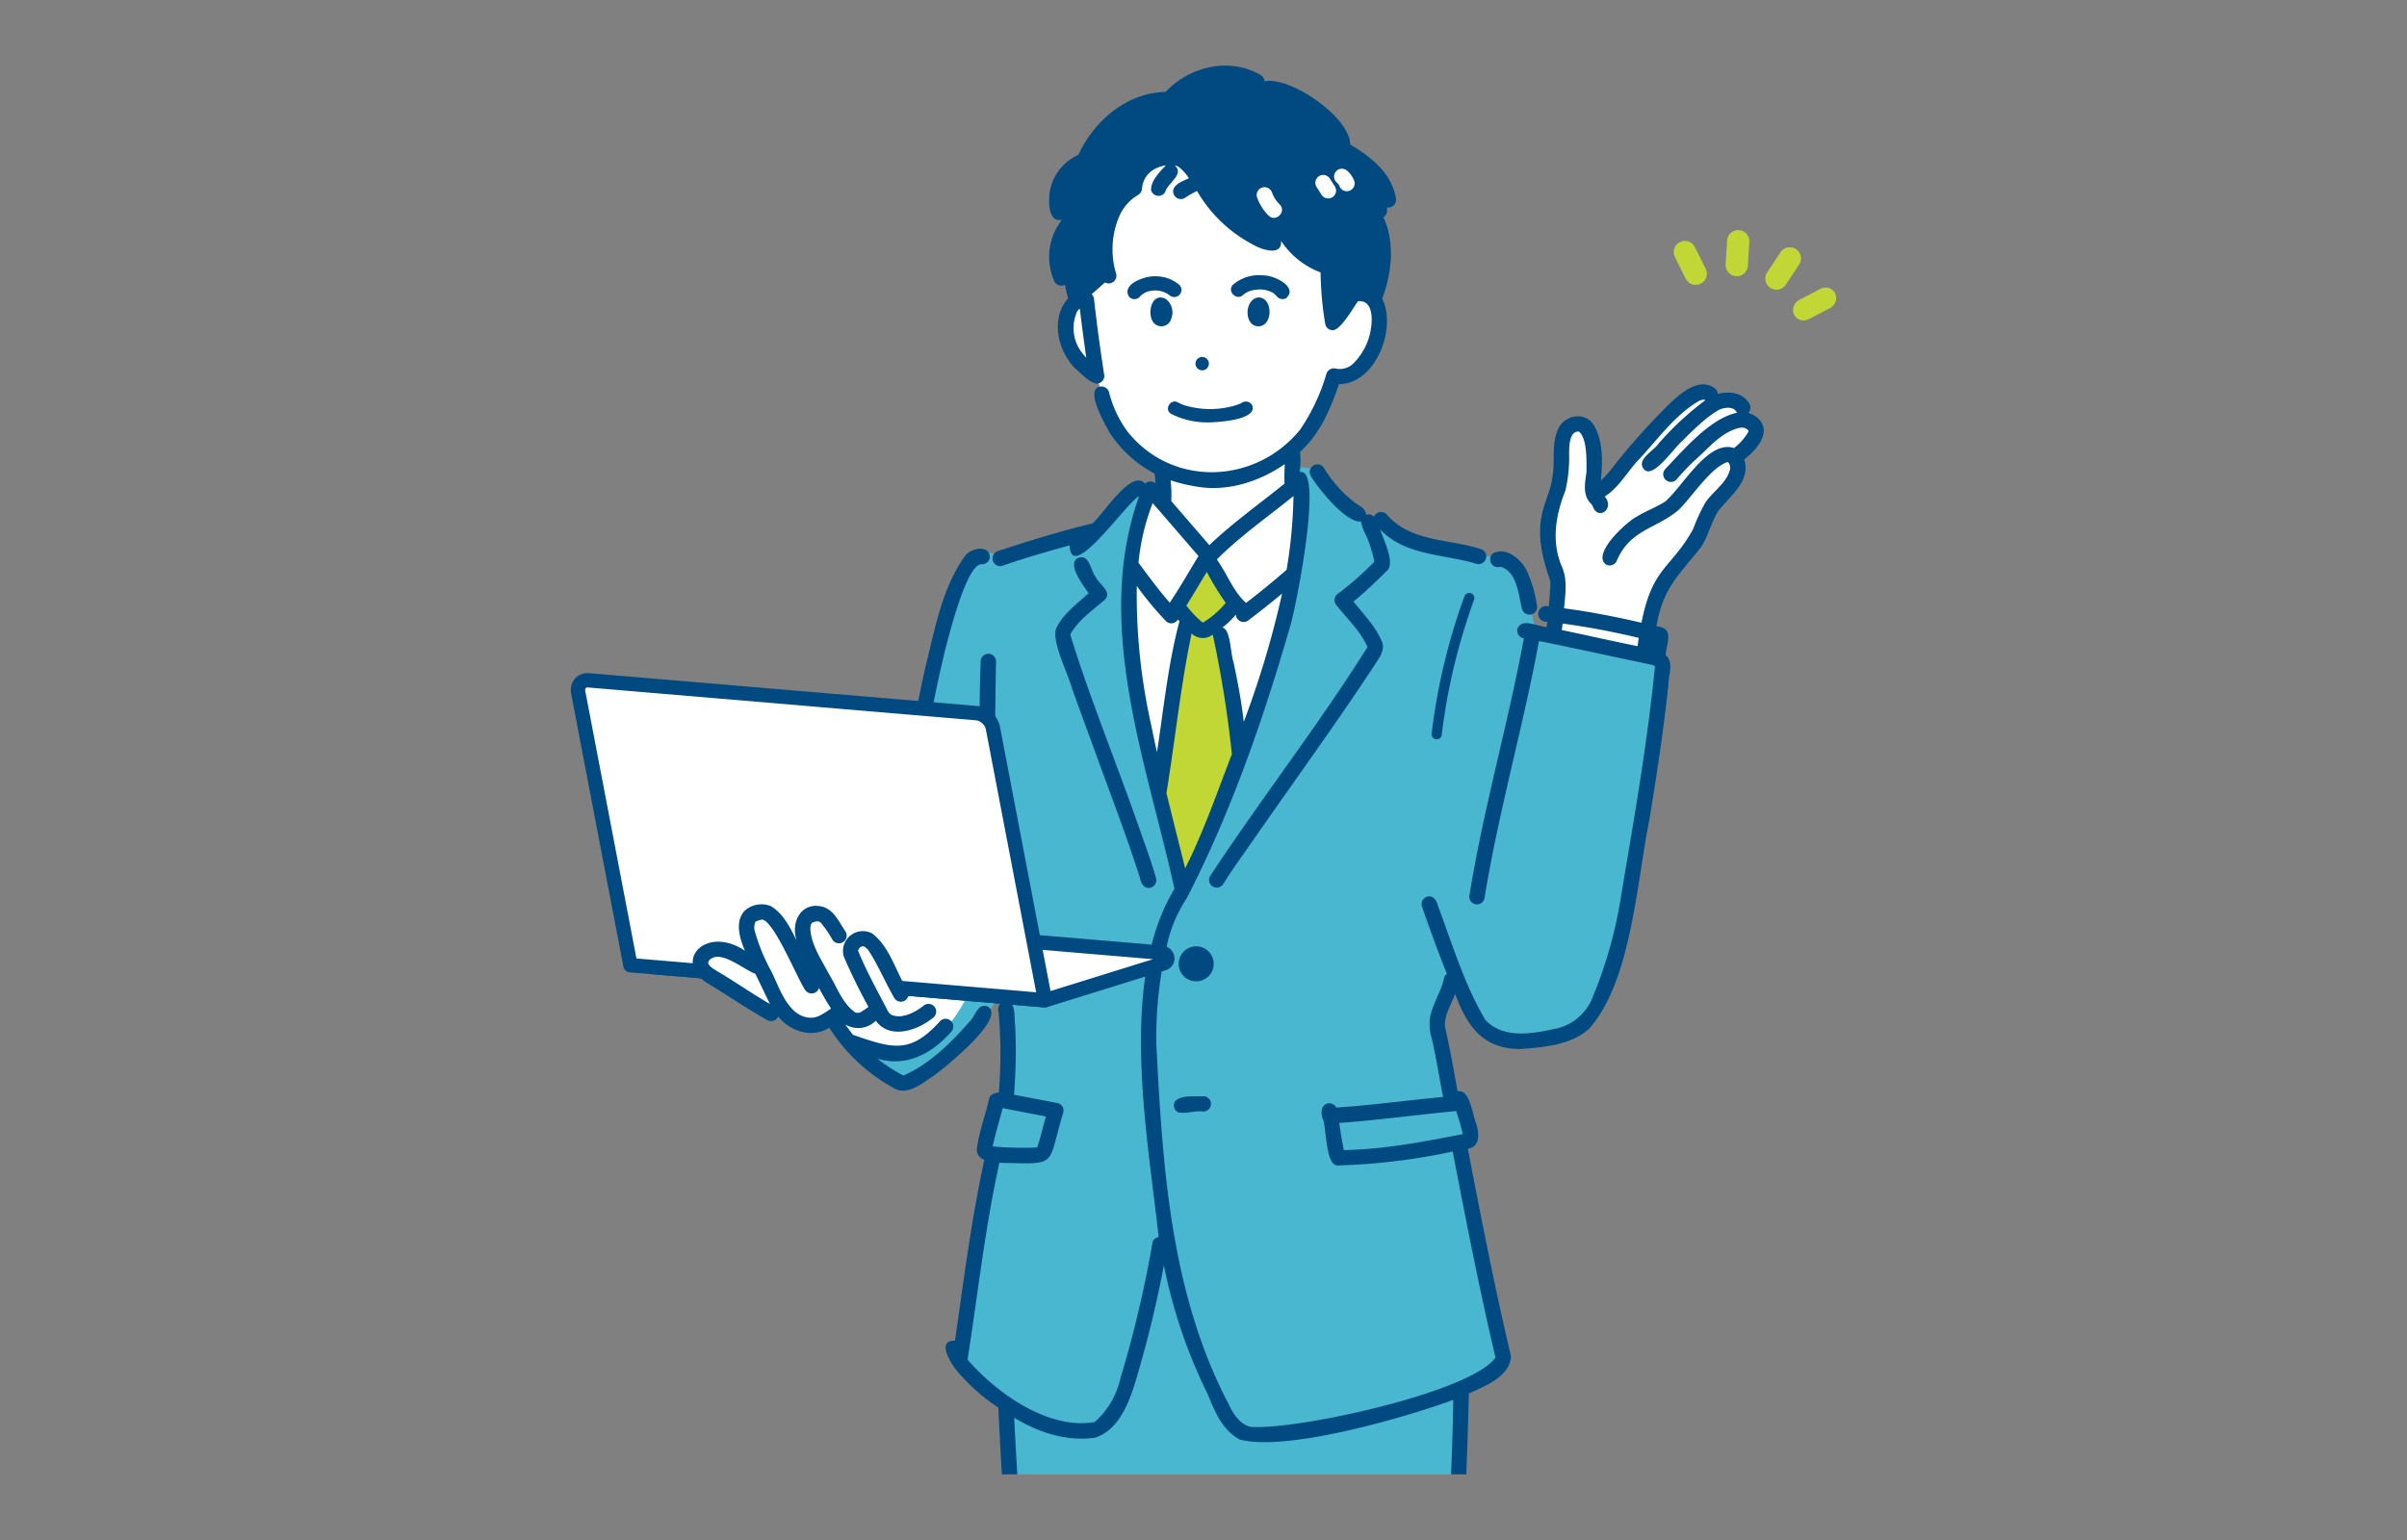 <svg xmlns="http://www.w3.org/2000/svg" xmlns:xlink="http://www.w3.org/1999/xlink" width="350" height="224" viewBox="0 0 350 224"><rect x="0" y="0" width="350" height="224" fill="#808080" stroke="none"/><defs><clipPath id="a"><rect width="350" height="224" transform="translate(225 3370)" fill="#fff" stroke="#707070" stroke-width="1"/></clipPath><clipPath id="b"><rect width="183.994" height="204.903" fill="none"/></clipPath></defs><g transform="translate(-225 -3370)" clip-path="url(#a)"><g transform="translate(308.003 3379.548)"><path d="M221.458,586.5v32.27l.315,3.723H287.3l.378-12.013L286.4,584.53Z" transform="translate(-158.209 -417.588)" fill="#4ab7d0"/><g clip-path="url(#b)"><path d="M174.257,206.342l-3.155.26-8.2,6.8-11.93,3.491-3.205-.735s-3.743,2.888-6.052,15.365-15.528,39.906-17.474,43.345c-2.168,3.83,4.653,15.626,12.715,18.676.944.358,9.638-5.726,13.406-11.953a13.666,13.666,0,0,1,2.285-.536v14.738l-2.194-.013-1.764,7.132,1.913.582-5.527,30.2s9.9,13.419,20.787,10.079l3.2-4.794,5.637-22.284s2.606,11.164,6.5,19.251,5.4,9.124,11.589,8.134,21.51-2.77,28.536-7.994c0,0,3.246-.923,2.091-6.151s-5.869-28.031-5.869-28.031l1.77-.537-1.542-5.879-1.214-.3-2.1-11.376,2.356-4.917s3.735,11.58,15.756,7.352c9.948-3.5,11.3-28.975,12.824-38.471.577-3.587,2.27-13.9,1.413-16.148,0,0-11.013-2.284-17.816-3.912-.662-.158-1.012-5.982-4.44-10.185L210.578,215l-6.319-3.066-7.225-7.565-4.05-.475.6,2.543h1.182s-1.81,17.878-5.426,29.252c-4.11,12.931-9.164,24.91-9.164,24.91l-2.659,4.521s-7.8-29.789-7.8-38.621,1.754-17.654,2.6-18.3a1.648,1.648,0,0,1,1.845.069Z" transform="translate(-88.468 -145.663)" fill="#4ab7d0"/><path d="M314.584,451.08a2.545,2.545,0,1,1-2.545-2.545,2.545,2.545,0,0,1,2.545,2.545" transform="translate(-221.102 -320.433)" fill="#004a81"/><path d="M286.85,212.29s-3.616,4.4-3.294,13.4a121.168,121.168,0,0,0,2.351,21.625c1.24,5.536,4.352,18.244,4.352,18.244l1.256,5.043,3.689-7.031s8.17-20.536,9.826-25.5,4.287-18.615,3.721-27.126l-13.619,10.885Z" transform="translate(-202.558 -150.7)" fill="#fff"/><path d="M156,471.908s-4.118,8.378-9.939,8.129-7.09-1.4-7.878-3.16,0-9.454,17.817-4.969" transform="translate(-98.579 -336.142)" fill="#fff"/><path d="M514.455,285.591c0-.249.645-3.816.547-3.773S499.416,279,499.416,279l-.377,3.571Z" transform="translate(-356.513 -199.318)" fill="#fff"/><path d="M306.613,251.269l-4.353,6.85,1.885,2.475-4.083,22.2,2.914,15.194,2.779-2.841,6.179-15.925-3.559-18.706,2.507-2.757Z" transform="translate(-214.364 -179.506)" fill="#c1d736"/><path d="M251.8,55.273l.406,2.919s-5.909,4.2,3.138,11.641c0,0,1.908,9.761,8.792,13.025l.131,5.513,6.533,7.368,12.451-9.908V81.256a17.144,17.144,0,0,0,6.511-11.512s8.639.792,5.969-10.882c0,0-1.2-26.49-23.606-24.286s-20.325,20.7-20.325,20.7" transform="translate(-178.82 -24.607)" fill="#fff"/><path d="M496.773,200.055l.436-4.74s-2.71-4.958-1.493-8.92,1.722-4.246,1.855-7.05.4-5.32.4-5.32,1.533-3.723,3.73-.7l1.074,8.8,12.589-13.427s2.6-1.963,4.772,0c0,0,3.93-1.5,3.935,2.438,0,0,3.341,1.259,1.465,3.262s-2.557,2.832-2.557,2.832,2.685,1.421-2.9,6.293l-2.633,5.27-5.256,6.527-1.874,7.261Z" transform="translate(-353.914 -119.891)" fill="#fff"/><path d="M167.538,468.89l6.927.467s-1.1,4.095-6.927,4.523Z" transform="translate(-119.689 -334.975)" fill="#fff"/><path d="M263.685,7.637s-3.314-1.26-7.079,2.457c-3.593,3.548-4.393,5.647-4.393,5.647s-4.765,1.924-4.765,5.824a6.773,6.773,0,0,0,1.3,3.99l-1.1,3.777,2.03,6.757,2.366-.068,2.784-2.464a18.81,18.81,0,0,1,1.519-11.009,3.376,3.376,0,0,1,3.46-2.1c.075-1.295.718-3.094,3.5-3.6,2.184-.192,3,.653,4.548,1.271,0,0,4.07,10.631,12.741,9.264l6.28,4.418s.262,7.054.583,6.73,3.268-3.575,3.268-3.575l3,1.317s2.6-3,.687-12.79c0,0,1.829.811.95-3.18s-6.146-6.028-6.146-6.028-1.67-9.063-11.872-8.7c0,0-6.2-6.306-13.663,2.057" transform="translate(-176.777 -2.357)" fill="#004a81"/><path d="M298.156,121.052a2.421,2.421,0,0,0-.879-2.791c-1.988-.952-2.693,2.067-1.8,3.375a1.488,1.488,0,0,0,2.677-.584" transform="translate(-210.816 -84.355)" fill="#004a81"/><path d="M346.212,118.043c-2.255.107-2.261,4.487.139,4.184,1.889-.273,1.853-4.094-.139-4.184" transform="translate(-246.136 -84.33)" fill="#004a81"/><path d="M344.111,110.1c1.818-1.623-1.779-3.343-3.212-3.3a5.78,5.78,0,0,0-4.5,1.328c-.962.944.519,2.431,1.477,1.477a3.138,3.138,0,0,1,1.783-.717,3.815,3.815,0,0,1,2.67.518c.125.055.773.86.356.32a1.072,1.072,0,0,0,1.429.375m-6.1-.623h0" transform="translate(-240.098 -76.276)" fill="#004a81"/><path d="M287.423,107.266c-1.426-.062-5.009,1.144-3.746,3.026a1.059,1.059,0,0,0,1.477,0,2.737,2.737,0,0,1,1.618-.9,3.458,3.458,0,0,1,2.754.64A1.044,1.044,0,0,0,291,108.56a5.347,5.347,0,0,0-3.58-1.293m-1.294,2.311c.039-.019.038-.015,0,0m1.923-.194h0" transform="translate(-202.469 -76.629)" fill="#004a81"/><path d="M306.427,171.607a5.378,5.378,0,0,1-.95-.42c-1.092-.605-2.072,1.069-.979,1.674a11.647,11.647,0,0,0,5.775,1.221c1.326-.043,6.913-.4,5.968-2.548a1.079,1.079,0,0,0-1.583-.221,9.4,9.4,0,0,1-1.829.561,12.908,12.908,0,0,1-6.4-.268" transform="translate(-217.193 -122.203)" fill="#004a81"/><path d="M356.518,86.331l-.047,0a.238.238,0,0,0,.047,0" transform="translate(-254.662 -61.673)" fill="#004a81"/><path d="M318.546,150.139a.972.972,0,1,0,.95-1.7.972.972,0,0,0-.95,1.7" transform="translate(-227.215 -105.944)" fill="#004a81"/><path d="M272.793,58.631c-4.632,2.754-5.717,9.144-4.248,13.994a1.119,1.119,0,0,0,2.158-.595,12.258,12.258,0,0,1,.364-8.127,6.674,6.674,0,0,1,2.855-3.341,1.119,1.119,0,0,0-1.129-1.932" transform="translate(-191.411 -41.769)" fill="#004a81"/><path d="M177.53,269.587a1.134,1.134,0,0,0,1.376-.781c.643-3.158,1.318-6.31,2.127-9.43.524-1.862,2.928-11.375,5.028-11.112a1.124,1.124,0,0,0,1.119-1.119c-.215-1.831-2.851-1.167-3.624-.073-3.315,4.645-4.327,10.514-5.7,15.949-.389,1.726-.752,3.458-1.1,5.191a1.141,1.141,0,0,0,.781,1.376" transform="translate(-126.25 -175.742)" fill="#004a81"/><path d="M218.7,393.2c-.017-.133-.016-.125-.011-.085s.007.057.011.085" transform="translate(-156.227 -280.821)" fill="#004a81"/><path d="M210.592,300.713a1.119,1.119,0,0,0-2.238,0,212.972,212.972,0,0,0,.44,24.007,37.988,37.988,0,0,0,.93,5.749,1.119,1.119,0,0,0,2.157-.595,30.079,30.079,0,0,1-.653-3.449l0,.026c-1.012-8.535-.78-17.161-.64-25.738" transform="translate(-148.758 -214.048)" fill="#004a81"/><path d="M246.785,260.75c-.661,1.921,1.727,6.5,2.294,8.645,1.19,3.322,2.409,6.633,3.625,9.945,2.127,5.9,4.4,11.746,6.289,17.723.125.772.648,1.616,1.549,1.365a1.133,1.133,0,0,0,.781-1.376c-.653-2.3-1.479-4.549-2.278-6.8-3.315-9.571-7.208-18.952-10.2-28.63,1.058-2.015,3.145-3.452,4.831-4.914,1.553-1.2-.667-2.37-1.158-3.512-.758-.959-.913-3.467-2.63-2.68-1.541.96.96,4.053,1.616,5.091-1.714,1.573-3.708,2.972-4.718,5.141m2.025.664c-.01-.1-.01-.159,0,0m-.06.4c-.019.048-.026.057,0,0" transform="translate(-176.221 -178.862)" fill="#004a81"/><path d="M217.789,482.1a.7.7,0,0,0,0,.094c0-.032,0-.063,0-.094" transform="translate(-155.588 -344.414)" fill="#004a81"/><path d="M350.66,210.3a1.127,1.127,0,0,0-1.815.351,1.181,1.181,0,0,0-1.181-.263c.069-1-1.142-1.32-1.759-1.9a17.849,17.849,0,0,1-4.318-4.883,1.119,1.119,0,1,0-1.932,1.13c1.052,1.811,5.137,6.892,7.29,6.621a7.257,7.257,0,0,0,.767,2.066,18.859,18.859,0,0,1,1.182,3.793,46.068,46.068,0,0,1-5.244,4.622,1.137,1.137,0,0,0-.226,1.757c1.548,1.926,3.48,3.757,4.471,6.039-7.169,11.422-15.5,22.082-22.907,33.349a1.12,1.12,0,0,0,1.932,1.129c1.121-1.85,2.413-3.607,3.648-5.38,6.09-8.8,12.413-17.444,18.3-26.383.7-1.134,1.754-2.324,1.038-3.724-.946-2.122-2.619-3.815-4.045-5.62,1.7-1.373,3.268-2.9,4.823-4.428,1.354-1.056-.508-4.661-.939-6.046,2.967,3.128,7.273,3.532,11.259,4.325a24.984,24.984,0,0,1,2.749.672,1.119,1.119,0,0,0,.595-2.158c-4.665-1.507-10.239-1-13.686-5.069" transform="translate(-232.056 -145.059)" fill="#004a81"/><path d="M469.518,249.626c2.448.728,2.592,4.03,3.132,6.123a1.119,1.119,0,1,0,2.157-.595,18.447,18.447,0,0,0-1.385-4.772c-.761-1.73-2.911-3.656-4.88-2.762a1.122,1.122,0,0,0,.976,2.006m.023-.009a.1.1,0,0,1,.039.005l-.039-.005" transform="translate(-334.339 -176.738)" fill="#004a81"/><path d="M311.316,524.838c-1.211.093-3.306-.224-4.12.789a1.129,1.129,0,0,0,.4,1.531c1.178.343,2.481-.275,3.719-.082a1.119,1.119,0,0,0,0-2.238" transform="translate(-219.353 -374.944)" fill="#004a81"/><path d="M198.48,195.2q.223,4.853.521,9.7h2.241q-.25-4.116-.455-8.235c3.513,2.145,7.646,3.507,11.79,2.9,4.019-1.321,5.4-6.537,6.446-10.21q2.114-7.342,3.53-14.862a76.048,76.048,0,0,0,6.369,18.749c1.038,2.525,2.121,5.21,4.635,6.587,6.775,1.835,24.156-3.212,31.077-5.76-.049,3.611-.173,7.223-.319,10.835h2.217c.144-3.918.277-7.836.368-11.754,2.334-1.11,5.911-2.408,6.135-5.377-2.371-10.017-4.34-20.126-6.285-30.233,1.9-.282,1.636-2.4,1.173-3.768-.5-1.224-.872-4.944-2.658-4.577-.567-3.082-1.126-6.339-1.829-9.367-.156-1.708.9-3.238,1.471-4.8,1.772,4.754,4.061,8.048,9.612,8.008,3.4-.295,7.207-.564,9.871-2.947,6.184-7.008,6.918-21.427,8.777-30.509,1.06-6.459,2.047-12.934,2.736-19.445-.01-1.447.864-3.276-.379-4.4.093-1.776,1.362-3.957-1.341-4.181.9-5.53,3.21-7.395,6.439-11.472,1.1-1.636,1.493-3.631,2.538-5.3,1.674-2.158,4.805-4.366,3.773-7.488,1.658-1.315,4.047-3.816,2.154-5.863a3.345,3.345,0,0,0-1.549-.9A1.14,1.14,0,0,0,307.7,49.2c-.938-1.656-2.936-1.9-4.624-1.447a.935.935,0,0,0-.322-.749c-2.4-1.933-5.42.946-7.082,2.584a97.238,97.238,0,0,0-7.751,8.707,14.573,14.573,0,0,1-1.832,2.059c.268-2.656.379-5.709-1.023-8.075-1.31-2.091-4.409-1.441-5.247.724-.91,2.132-.375,4.493-.748,6.729-.215,2.028-1.26,3.834-1.6,5.831-.63,3.232.238,6.409,1.288,9.444-.012,1.223-.133,2.442-.236,3.66a1.147,1.147,0,1,0-.21,2.214c-.028.259-.058.5-.091.766h0c.013-.1.007-.059,0,0-1.267-.022-3.617-1.389-4.252.248a1.123,1.123,0,0,0,.931,1.4c-2.312,12.5-5.867,24.733-7.9,37.284a1.119,1.119,0,0,0,2.158.595c.835-5.095,1.9-10.147,3.044-15.181,1.686-7.42,3.523-14.809,4.892-22.3,5.4,1.083,11.551,2.448,16.56,3.491.105.058.21.113.312.172-1.1,11.128-3.033,22.133-4.889,33.155a64.151,64.151,0,0,1-4.13,14.865,7.421,7.421,0,0,1-5.534,4.73c-3.334.715-7.526,1.484-10.13-1.323-3.031-5.131-4.77-10.934-6.849-16.5-.184-.762-.657-1.668-1.592-1.408a1.129,1.129,0,0,0-.781,1.376q1.707,4.969,3.642,9.857a.909.909,0,0,0-.4.588c-.4,1.834-1.462,3.459-1.946,5.27a6.839,6.839,0,0,0,.134,3.489c.656,2.829,1.108,5.7,1.657,8.551-5.175.488-10.335,1.207-15.521,1.543a1.162,1.162,0,0,0-1.309-.582c-.965.26-1,1.629-.6,2.343.454,1.376.39,6.815,2.135,6.663a91.693,91.693,0,0,0,16.7-2.025c1.925,10.017,3.881,20.034,6.215,29.966-3.556,5.077-29.1,10.618-35.63,10.074-1.539-.376-2.5-1.873-3.131-3.232-8.492-16.148-9.637-34.569-10.553-52.453a58.886,58.886,0,0,1,1.709-15.072,20,20,0,0,1,2.715-6.126c6.487-12.587,11.169-26.147,15.089-39.733.847-2.884,4.854-23.1,1.354-22.239a18.043,18.043,0,0,0,.039-2.963c2.886-2.571,4.421-6.251,5.658-9.844,5.317,0,8.448-8.127,6.276-12.43,1.4-3.651,1.892-8.266.17-11.844a1.175,1.175,0,0,0,.456-1.454,1.117,1.117,0,0,0,1.363-1.366c-.648-3.6-3.582-5.953-6.638-7.755-.016-3.956-8.65-9.945-12.476-9.2a1.109,1.109,0,0,0-.546-.913C232.1-1.263,226.31.083,222.8,3.826c-5.627.093-10.4,4.2-12.678,9.148a7.226,7.226,0,0,0-4.085,4.964c-.288,1.338-.454,4.975,1.7,4.484a8.705,8.705,0,0,0-1.182,8.768,1.13,1.13,0,0,0,1.606.681q.2,1.005.454,2c-2.56,2.849-1.525,7.509.955,10.081.779.661,2.44,2.5,3.461,2.27a1.123,1.123,0,0,0,.821-1.383c-.272-1.817-.543-3.636-.791-5.457-.238-1.778-.452-3.559-.659-5.34a1.11,1.11,0,0,0-1.523-1.025,1.183,1.183,0,0,0-.177-.04,33.528,33.528,0,0,1-.713-3.615c-.051-1.126-.253-3.041-1.86-2.2a5.692,5.692,0,0,1,4.036-5.1,1.119,1.119,0,0,0-.595-2.158,7.72,7.72,0,0,0-3.16,1.8c.175-.419-.11-.814-.2-1.218a4.343,4.343,0,0,1-.088-1.615c.524-3.908,5.094-5.332,8.358-3.786a1.121,1.121,0,0,0,1.376-.781c.292-1.99-3.428-2.045-4.771-2.04a12.473,12.473,0,0,1,7.732-5.978c-.951,1.3-3.471,7.117-.821,7.48a1.135,1.135,0,0,0,1.119-1.119C221.107,5.737,229.43-.44,235.737,3.4a1.13,1.13,0,0,0,1.406,1.232,2.99,2.99,0,0,1,.711-.205c2.748.167,7,3.094,8.775,5.423-1.257-.391-3.672-2.569-4.688-1.108a1.127,1.127,0,0,0,.4,1.531c4.385,2.21,10.735,4.36,11.849,9.747a1.6,1.6,0,0,0-.576-.025c.185-.025-.222.018-.2.016-8.849.271-12.648-9.926-20.4-12.488-1.536-.716-8.026-1.552-7.7,1.148a1.13,1.13,0,0,0,1.377.781c10.85-2.863,15.45,13.255,26.158,12.8a1.088,1.088,0,0,0-.179.944,15.1,15.1,0,0,1-.145,9.111,4.823,4.823,0,0,0-.8-.228,1.123,1.123,0,0,0-2.2-.349,11.818,11.818,0,0,1-1.677,2.909c-.141-1.353-.209-2.727-.251-4.1,1.048.077,3.018.1,2.683-1.476-.406-1.312-1.909-.541-2.887-.759l-.029,0a1.067,1.067,0,0,0-1.439-.376c-5.333-2.193-6.631-8.526-10.4-12.4a1.119,1.119,0,0,0-1.582,1.582c2.055,2.224,3.446,5.17,5.21,7.752a1.547,1.547,0,0,0-.978-.2c.144.026-.041,0-.1,0h.049a15.63,15.63,0,0,1-6.429-4.315c-1.811-1.87-2.74-4.144-4.343-6.139-2.363-3.332-6.894-1.671-4.5.292-.915.969-2.207,2.221-2.157,3.631a1.127,1.127,0,0,0,2.045.268c.313-1.31,2.875-2.6,1.4-3.881.488-.06,1.6,1.089,2.047,1.856-.795.4-1.9.728-2.246,1.619a1.128,1.128,0,0,0,.781,1.376,1.156,1.156,0,0,0,.862-.113,15.886,15.886,0,0,1,1.789-1.028,20.177,20.177,0,0,0,8.16,7.811c1.147.7,4.256,1.77,4.058-.552a11.907,11.907,0,0,0,5.751,4.591,48.627,48.627,0,0,0,.669,7.467,1.1,1.1,0,0,0,1.062.933c1.139.087,3.005-3.263,3.714-4.216,2.158-.2,2.119,2.578,1.865,4.074a9.056,9.056,0,0,1-2.685,5.112,2.842,2.842,0,0,1-2.41.616,1.145,1.145,0,0,0-1.376.781,28.7,28.7,0,0,1-3.794,8.069c-6.451,7.978-18.57,8.488-25.1.338a16.225,16.225,0,0,1-2.712-5.767,1.138,1.138,0,0,0-1.376-.781c-2.14.5.893,5.635,1.529,6.779a17.715,17.715,0,0,0,6.475,5.857q.083.706.141,1.409a1.154,1.154,0,0,0-1.528.055c-1.931-2.3-6.177,4.6-7.661,5.787-4.626,1.12-9.2,2.516-13.714,4.014a1.12,1.12,0,0,0,.6,2.158c3.221-1.129,6.517-2.08,9.811-2.984.147,5.752,8.451-6.515,10.092-7.13-6.654,18.693,1.086,38.632,5.147,57.091-8.17,13.471-3.956,35.477-2.295,50.657a1.032,1.032,0,0,0-.9.788,163.465,163.465,0,0,1-4.679,19.8,11.913,11.913,0,0,1-3.724,6.309c-6.734,1.149-14.082-4.094-18.352-8.921-.049-.064-.116-.151-.129-.173,1.493-9.546,2.541-19.17,4.624-28.617,8.756.192,6.852.654,9.29-7.3a1.121,1.121,0,0,0-.781-1.376l-6.387-1.222a76.011,76.011,0,0,0,.172-10.086c-.192-1.2.245-3.777-1.652-3.471a1.205,1.205,0,0,0-.751,1.563c0-.006,0-.011,0-.017.009.089.021.208,0,.111a67.816,67.816,0,0,1,.022,11.6c-.576.019-1.268.241-1.409.884-.545,2.483-1.5,4.9-1.8,7.43a1.6,1.6,0,0,0,1.108,1.443c-1.891,8.688-3,17.52-4.269,26.313-2.819-.069-.506,3.487.4,4.531a28.581,28.581,0,0,0,5.908,5.217M291.439,84.439c-3.687-.732-7.35-1.582-11.031-2.343q.072-.473.127-.948A112.433,112.433,0,0,1,291.6,83.234c-.061.4-.114.8-.162,1.206m.569-3.406c-3.722-.871-7.473-1.6-11.262-2.1.187-2.121.549-4.281-.411-6.276-1.445-3.626-.786-7.334.6-10.842a20.94,20.94,0,0,0,.551-4.858c0-1.058-.144-3.869,1.437-3.726,1.171,1.034,1.095,4.02,1.082,5.869-.215,1.6-.622,3.44.72,4.68-.011-.009.139.2.13.191a.668.668,0,0,0,.055.1c.725,2.167,3.276.441,1.755-1.4,2.042-1.292,3.242-3.554,4.874-5.3,2.817-2.97,5.293-6.566,8.881-8.634a2.362,2.362,0,0,1,.489-.129c-.049-.006-.068-.024.056-.02a.115.115,0,0,0,.069-.017h0a.051.051,0,0,1-.016.018.26.26,0,0,1,.1.009l-.01-.009a.165.165,0,0,0,.04,0c.025.01.054.042.085.042l-.056-.045c.021.017.045.03.067.047h0l.044.031-.009.007-.044-.036-.013,0,.052.037a44.262,44.262,0,0,0-6.748,6.252c-.693,1.1-3.37,2.358-2.162,3.778,1.308,1.564,4.516-3.342,5.675-4.2a40.664,40.664,0,0,1,3.028-2.867A14.745,14.745,0,0,1,303.395,50c.819-.307,2.052-.463,2.494.492-3.851.783-7.719,5.344-10.4,8.152a1.119,1.119,0,0,0,1.582,1.583,33.921,33.921,0,0,1,2.563-2.709c2.032-1.752,3.876-4.182,6.585-4.827.01,0,.263-.037.28-.035a1.233,1.233,0,0,1,1.037.4.413.413,0,0,0,.035.063,1.086,1.086,0,0,1-.087.243,8.19,8.19,0,0,1-2.03,2.263c-3.753-1.267-7.46,5.607-9.99,7.77-1.313.845-2.787,1.369-4.114,2.181-1.5.758-6.6,5.413-4.532,6.974a1.127,1.127,0,0,0,1.531-.4c1.943-4.731,5.847-4.748,9.1-7.573,1.914-1.881,4.648-6.153,7.063-6.917.05.02.073.028.044.011a.075.075,0,0,1,.019.01c-.01.005.125.142.126.122a1.28,1.28,0,0,1,.189.875c-.485,2.052-2.5,3.217-3.613,4.9a26.838,26.838,0,0,0-1.774,3.854c-3.214,5.759-5.918,5.458-7.5,13.606m-37.733,76.329c-1.841.2-3.69.331-5.542.371-.286-1.3-.472-2.624-.679-3.942,5.681-.421,11.326-1.2,17-1.734a26.681,26.681,0,0,1,.959,3.356c-3.894.752-7.813,1.514-11.737,1.948M209.968,35.708a2.479,2.479,0,0,1,.359-.372h0l-.026.023.027-.017q.433,3.574.94,7.136a6.085,6.085,0,0,1-.434-.486,5.85,5.85,0,0,1-.866-6.286m24.2,59.753c-.316-2.937-.89-5.837-1.492-8.727-.439-1.152-.41-4.808-1.62-5a11.076,11.076,0,0,0,1.931-1.85l.048.054a1.129,1.129,0,0,0,1.675.844q2.56-1.94,5.032-3.981a138.672,138.672,0,0,1-5.574,18.659m-5.963-14.439a15.217,15.217,0,0,1-2.386-2.486c1.025-1.609,1.983-3.262,2.978-4.89a38.929,38.929,0,0,0,2.749,4.488l-.023.031a12.4,12.4,0,0,1-3.319,2.857M241.4,62.6a72.384,72.384,0,0,1-1,10.723c-1.931,1.692-3.914,3.3-5.9,4.828-1.893-1.71-2.753-4.238-4.241-6.324,3.408-3.421,7.4-6.185,11.14-9.226M226.94,61.161c4.614.929,9.383-.576,13.194-3.2-.044.939-.081,1.881-.031,2.828-3.657,2.967-7.531,5.7-10.936,8.956l-5.537-6.408a20.678,20.678,0,0,0-.091-3.021,22.464,22.464,0,0,0,3.4.847m-6.012,2.468c2.232,2.555,4.436,5.136,6.66,7.7-1.393,2.265-2.69,4.574-4.179,6.781-1.639-1.855-3.047-3.807-4.548-5.811a32.457,32.457,0,0,1,2.066-8.669m-.218,32.27a86.516,86.516,0,0,1-2.092-20.211,50.043,50.043,0,0,0,4.3,5.169,1.124,1.124,0,0,0,1.684-.3c.072.086.147.17.221.255-1.654,6.156-2.3,12.722-3.269,19.065-.292-1.324-.577-2.649-.842-3.979m2.22,9.911c1.257-7.686,2.039-15.511,3.658-23.221a2.35,2.35,0,0,0,3.073.168,161.113,161.113,0,0,1,2.777,17.384c-1.8,4.707-3.48,9.464-5.565,14.055q-.589,1.29-1.22,2.56c-.907-3.648-1.839-7.291-2.724-10.945M199.11,151.63c2.093.418,4.193.811,6.292,1.215-.437,1.5-.778,3.03-1.271,4.514a49.156,49.156,0,0,1-6.467-.154c.4-1.88.973-3.714,1.447-5.575" transform="translate(-136.318 0)" fill="#004a81"/><path d="M310.134,52.013c.129.087.048.035,0,0" transform="translate(-221.559 -37.158)" fill="#004a81"/><path d="M405.727,121.547c.069.068.031.036,0,0" transform="translate(-289.851 -86.833)" fill="#004a81"/><path d="M321.48,283.7h-.071a.146.146,0,0,1,.071,0" transform="translate(-229.614 -202.672)" fill="#004a81"/><path d="M313.936,275.706l.007.01-.007-.01" transform="translate(-224.276 -196.964)" fill="#004a81"/><path d="M454.21,545.124c0,.077-.034.049,0,0" transform="translate(-324.477 -389.436)" fill="#004a81"/><path d="M455.308,543.8c.035-.025.065-.036.082-.018a.562.562,0,0,0-.082.018" transform="translate(-325.272 -388.474)" fill="#004a81"/><path d="M472.939,491.019l-.013-.005c-.117-.048-.011-.006.013.005" transform="translate(-337.819 -350.764)" fill="#004a81"/><path d="M599.69,185.65c0-.023.005-.044.009-.077a.189.189,0,0,1-.009.077" transform="translate(-428.418 -132.573)" fill="#004a81"/><path d="M552.32,306.12c.04.041.017.021,0,0" transform="translate(-394.577 -218.692)" fill="#004a81"/><path d="M597.77,189.075c-.028.038-.125.153,0,0" transform="translate(-427.002 -135.075)" fill="#004a81"/><path d="M577.13,170.209a.465.465,0,0,0-.107-.039.154.154,0,0,0,.107.039" transform="translate(-412.225 -121.569)" fill="#004a81"/><path d="M577.437,170.28l0,0h-.011l.006.005.008,0" transform="translate(-412.51 -121.646)" fill="#004a81"/><path d="M576.415,170.136a.435.435,0,0,0-.11.019.163.163,0,0,0,.11-.019" transform="translate(-411.712 -121.545)" fill="#004a81"/><path d="M442.98,269.087a89.57,89.57,0,0,0-4.759,20,.746.746,0,0,0,1.492,0A88.379,88.379,0,0,1,443,273.714q.657-2.133,1.421-4.23a.752.752,0,0,0-.521-.917.761.761,0,0,0-.917.521" transform="translate(-313.064 -191.844)" fill="#004a81"/><path d="M352.509,64.378a4.558,4.558,0,0,1-1.1-1.684A1.172,1.172,0,0,0,350,61.9a1.152,1.152,0,0,0-.8,1.405,7.124,7.124,0,0,0,1.692,2.693c1.047,1.035,2.664-.58,1.616-1.616" transform="translate(-249.431 -44.188)" fill="#fff"/><path d="M381.966,57.443l-.725-1.13a1.143,1.143,0,1,0-1.973,1.153l.725,1.13a1.143,1.143,0,0,0,1.973-1.153" transform="translate(-270.835 -39.823)" fill="#fff"/><path d="M391.551,54.324a3.544,3.544,0,0,0-1-1.495,1.224,1.224,0,0,0-.808-.334,1.142,1.142,0,0,0-.808,1.95,2.526,2.526,0,0,1,.192.175c.025.026.049.053.074.08.039.06.08.119.115.181.021.038.038.078.06.115l.005.007a1.186,1.186,0,0,0,.494.611,1.143,1.143,0,0,0,1.678-1.29" transform="translate(-277.618 -37.502)" fill="#fff"/><path d="M97.491,446.741l-56.308-4.764c-1.044-.088-1.275-1.277-.306-1.579l16.958-5.273a1.169,1.169,0,0,1,.444-.047l56.308,4.764c1.045.089,1.275,1.277.306,1.579l-16.957,5.273a1.169,1.169,0,0,1-.444.047" transform="translate(-28.763 -310.816)" fill="#fff"/><path d="M94.982,445.177c-.064,0-.128,0-.192-.008L38.482,440.4a1.967,1.967,0,0,1-1.867-1.7,1.8,1.8,0,0,1,1.339-1.92l16.958-5.273a2.188,2.188,0,0,1,.842-.091l56.308,4.764a1.967,1.967,0,0,1,1.868,1.7,1.8,1.8,0,0,1-1.339,1.919l-16.958,5.273a2.172,2.172,0,0,1-.65.1m-55.23-6.761,55.214,4.672a.126.126,0,0,0,.046,0l15.78-4.907-55.214-4.672a.127.127,0,0,0-.046,0Z" transform="translate(-26.15 -308.204)" fill="#004a81"/><path d="M71.554,359.568l-60.272-5.1a.008.008,0,0,1-.007-.007L3.69,314.813a1.393,1.393,0,0,1,1.525-1.78l56.451,4.776a2.764,2.764,0,0,1,2.317,2.147l7.577,39.607a0,0,0,0,1,0,.005" transform="translate(-2.61 -223.625)" fill="#fff"/><path d="M68.943,358c-.029,0-.058,0-.087,0L8.584,352.9a1.058,1.058,0,0,1-.946-.86L.054,312.4a2.585,2.585,0,0,1,.563-2.244,2.47,2.47,0,0,1,2.075-.773l56.451,4.776a3.818,3.818,0,0,1,3.254,2.991l7.577,39.607A1.048,1.048,0,0,1,68.943,358m-59.4-7.118L67.665,355.8l-7.319-38.26a1.737,1.737,0,0,0-1.379-1.3L2.516,311.461a.445.445,0,0,0-.347.09.552.552,0,0,0-.064.454Z" transform="translate(0 -221.013)" fill="#004a81"/><path d="M95.418,444.645l-5.218-9.2s-2.444-1.373-3.591.824l-3.481-4.394s-3.433-1.373-3.776,1.991l.618,4.933-4.394-6.924s-4.286-2.128-4.065,2.128l1.808,4.8-5.913-2.168s-5.012-.019-2.266,3.208l9.939,6.183.771-.665s4.479,5.474,8.83.665c0,0,2.108,2.406,5.839,0,0,0,.9,2.212,4.614,1.276Z" transform="translate(-45.949 -308.148)" fill="#fff"/><path d="M93.5,440.1c0,.027,0,.055.009.081-.008-.093-.01-.1-.009-.081" transform="translate(-66.795 -314.402)" fill="#004a81"/><path d="M105.021,441.994c-1.447-.726-1.86,1.295-2.647,2.074-2.7,3.115-5.93,6.293-9.692,7.919a23.948,23.948,0,0,1-3.782-2.469c4.224,1.314,7.99-.761,10.742-3.9a1.119,1.119,0,0,0-1.582-1.582c-4.443,4.949-7.036,3.946-12.684,2.038a17.7,17.7,0,0,1-1.112-1.517,3.591,3.591,0,0,0,4.416-.549c2.063,2.863,6.261,1.368,8.473-.557a1.119,1.119,0,0,0-1.582-1.582c-1.216.948-3.138,1.959-4.648,1.269a1.8,1.8,0,0,1-.63-.813c-1.445-2.779-3.005-5.581-4.183-8.473a.757.757,0,0,1,.823-.661,2.766,2.766,0,0,1,.65.539c1.453,2.23,2.472,4.7,3.8,7a1.12,1.12,0,0,0,1.932-1.13c-1.758-2.7-2.527-6.286-5.175-8.292a2.892,2.892,0,0,0-4.133,3.318c1.062,2.515,2.3,4.973,3.6,7.38a12.951,12.951,0,0,1-1.2.8,1.826,1.826,0,0,1-.484.055c-.075-.014-.17-.051-.24-.062-1.844-1.272-2.65-3.677-3.795-5.543-1.061-2-2.34-3.877-2.684-6.074,0,0-.027-.267-.025-.249-.016-.2-.023-.4-.019-.6,0,.275.029-.1.053-.179a2.992,2.992,0,0,1,.169-.375c.4-.18.913-.368,1.289-.039a15.71,15.71,0,0,1,1.688,2.456,1.119,1.119,0,0,0,1.932-1.13c-1.018-1.474-1.768-3.456-3.78-3.726-2.924-.4-4.179,2.571-3.332,5.007-.949-1.842-1.908-3.89-3.743-5a3.649,3.649,0,0,0-3.87.714c-1.416,1.62-.658,4.008.085,5.765-5.722-3.8-10.478,1.569-5.508,4.693,2.939,1.77,5.766,3.726,8.759,5.4a1.128,1.128,0,0,0,1.588-.527c1.7,2.2,4.99,3.2,7.426,1.641a25.873,25.873,0,0,0,9.2,8.679c1.97,1.312,4.061-.42,5.7-1.5,1.595-1.1,10.836-8.479,8.2-10.227m-18.109-8.818c.008,0,.014,0,.021.008l-.021-.008m-.428.059c.021-.019.038-.035.042-.032l-.042.032m-7-3.506c-.059.029-.036.017,0,0m-.06,0a.181.181,0,0,1-.038.036c.028-.063.058-.122.038-.036m-7.093-.445-.066-.01a.157.157,0,0,1,.066.01M65,434.8c-.124.063-.052.023,0,0m1.677,2.64c-.557-.345-1.138-.661-1.68-1.029a2.759,2.759,0,0,1-.551-.491c.011,0-.134-.205-.129-.273.039-.269-.037.135-.007-.107-.015-.075.179-.325.145-.329,1.622-1.658,4.946,1.341,6.711,1.978.719,1.454,1.4,2.928,2.115,4.382-2.251-1.293-4.4-2.765-6.6-4.131m12.159,6.112c-.181-.016-.047-.008,0,0m1.545-.219a4.134,4.134,0,0,1-.768.224c-.235.045-.095.01-.047.007a3.6,3.6,0,0,1-1.706-.287,4.876,4.876,0,0,1-.858-.519c-1.867-1.591-2.548-4.083-3.658-6.19a26.947,26.947,0,0,1-2.293-5.692c0,.01,0,.017,0,.03a2.148,2.148,0,0,1,.131-1.3c.032-.015.063-.033.094-.05.186-.065.433-.165.637-.214.093-.025.432-.059.14-.046,1.715-.085,5.105,8.378,6.331,10.208a1.121,1.121,0,0,0,2.032-.256c.546,1.018,1.109,2.029,1.752,2.987a11.532,11.532,0,0,1-1.789,1.1" transform="translate(-44.333 -305.09)" fill="#004a81"/><path d="M564.222,95.6l.016.005a1.611,1.611,0,0,0,1.237-.088h0a1.621,1.621,0,0,0,.725-2.174l-1.567-3.135a1.621,1.621,0,1,0-2.9,1.449l1.567,3.135a1.61,1.61,0,0,0,.922.808" transform="translate(-401.18 -63.802)" fill="#c1d736"/><path d="M628.4,113.882a1.489,1.489,0,0,0-.866-.771l-.014-.005a1.609,1.609,0,0,0-1.247.106l-3.092,1.612a1.679,1.679,0,0,0-.8.92,1.563,1.563,0,0,0,.053,1.213,1.487,1.487,0,0,0,.865.771l.014,0a1.611,1.611,0,0,0,1.248-.106l3.092-1.612a1.684,1.684,0,0,0,.4-.292,1.615,1.615,0,0,0,.349-1.84" transform="translate(-444.556 -80.746)" fill="#c1d736"/><path d="M608.907,98.412a1.6,1.6,0,0,0,.363.179,1.626,1.626,0,0,0,1.231-.07l.025-.012a1.61,1.61,0,0,0,.411-.294,1.63,1.63,0,0,0,.215-.262l1.932-2.925a1.621,1.621,0,1,0-2.705-1.787l-1.932,2.925a1.621,1.621,0,0,0,.459,2.245" transform="translate(-434.483 -66.092)" fill="#c1d736"/><path d="M587.948,88.781a1.621,1.621,0,0,0,3.235.2l.211-3.5a1.612,1.612,0,0,0-.4-1.172h0a1.621,1.621,0,0,0-2.831.978Z" transform="translate(-420.027 -59.837)" fill="#c1d736"/></g></g></g></svg>
